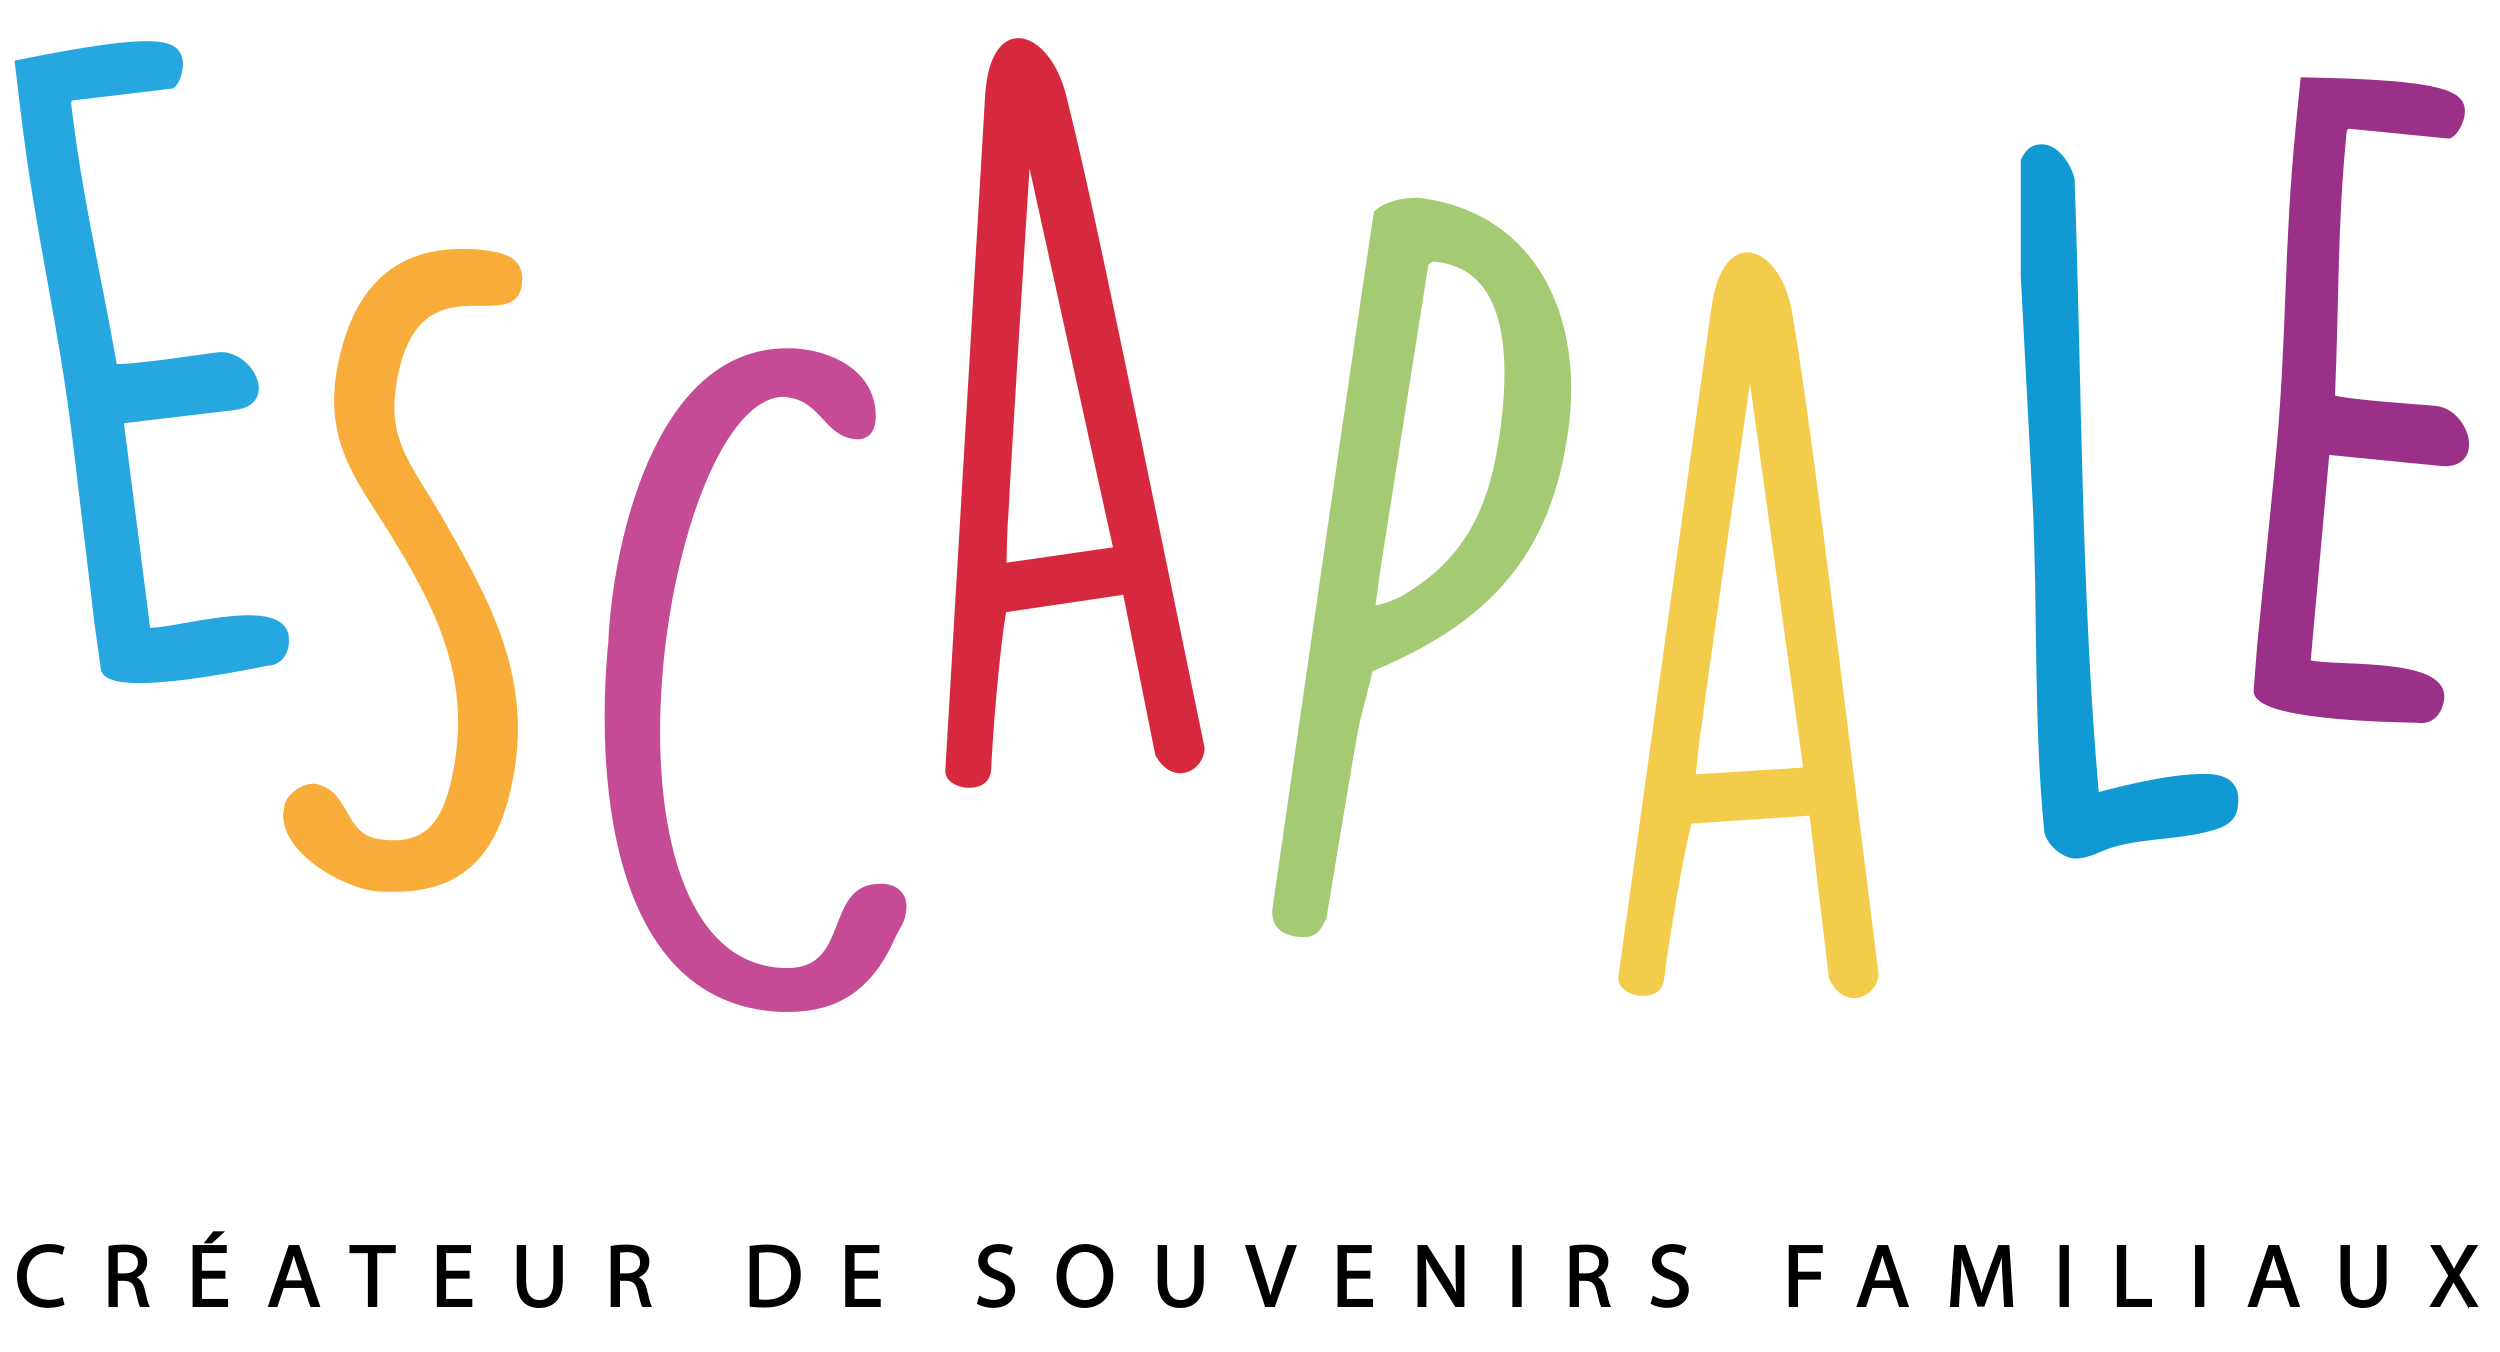 <?xml version="1.0" encoding="utf-8"?>
<!-- Generator: Adobe Illustrator 16.0.0, SVG Export Plug-In . SVG Version: 6.00 Build 0)  -->
<!DOCTYPE svg PUBLIC "-//W3C//DTD SVG 1.1//EN" "http://www.w3.org/Graphics/SVG/1.1/DTD/svg11.dtd">
<svg version="1.1" id="Calque_1" xmlns="http://www.w3.org/2000/svg" xmlns:xlink="http://www.w3.org/1999/xlink" x="0px" y="0px"
	 width="421.515px" height="228px" viewBox="0 0 421.515 228" enable-background="new 0 0 421.515 228" xml:space="preserve">
<g>
	<path fill="#26A7E0" d="M16.46,105.332l-3.581-29.988c-2.586-21.658-6.371-35.339-8.957-56.997L3,10.624
		c23.997-4.864,26.923-3.523,27.321-0.189c0.127,1.058-0.36,3.42-1.366,4.001l-16.508,1.971c-1.06,0.127-0.97,0.885-0.915,1.339
		c1.916,16.054,4.842,27.687,7.722,44.088c2.344,0.334,15.012-1.64,17.587-1.947c5.167-0.465,9.7,7.904,2.732,8.736L20.339,70.92
		l4.535,35.405c3.744,0.475,22.526-5.609,23.321,1.055c0.218,1.816-0.474,3.742-2.407,4.281l-0.758,0.091
		c-5.549,1.123-26.857,5.357-27.532,0.983L16.46,105.332z"/>
	<path fill="none" stroke="#26A7E0" stroke-miterlimit="10" d="M16.46,105.332l-3.581-29.988
		c-2.586-21.658-6.371-35.339-8.957-56.997L3,10.624c23.997-4.864,26.923-3.523,27.321-0.189c0.127,1.058-0.36,3.42-1.366,4.001
		l-16.508,1.971c-1.06,0.127-0.97,0.885-0.915,1.339c1.916,16.054,4.842,27.687,7.722,44.088c2.344,0.334,15.012-1.64,17.587-1.947
		c5.167-0.465,9.7,7.904,2.732,8.736L20.339,70.92l4.535,35.405c3.744,0.475,22.526-5.609,23.321,1.055
		c0.218,1.816-0.474,3.742-2.407,4.281l-0.758,0.091c-5.549,1.123-26.857,5.357-27.532,0.983L16.46,105.332z"/>
	<path fill="#F8AC3A" d="M52.963,132.627c5.643,0.918,4.575,8.39,10.677,9.305c9.915,1.678,12.202-5.339,13.575-13.574
		c2.745-17.236-5.643-30.201-14.796-44.542c-4.27-6.71-6.558-12.506-5.185-21.047c2.135-12.05,7.931-20.288,20.591-20.288
		c1.068,0,2.135,0,3.356,0.155c4.117,0.457,7.017,1.372,6.253,5.641c-1.372,7.475-17.541-5.184-21.049,16.17
		c-1.677,9.762,2.289,13.728,7.474,22.576c8.084,14.03,15.101,26.541,12.355,43.013c-2.135,12.507-7.321,19.827-19.676,19.827
		c-1.221,0-2.441,0-3.661-0.151c-5.339-0.915-14.643-6.103-14.643-12.355c0-0.307,0.152-0.764,0.152-1.067
		C48.54,134.46,50.827,132.627,52.963,132.627"/>
	<path fill="none" stroke="#F8AC3A" stroke-miterlimit="10" d="M52.963,132.627c5.643,0.918,4.575,8.39,10.677,9.305
		c9.915,1.678,12.202-5.339,13.575-13.574c2.745-17.236-5.643-30.201-14.796-44.542c-4.27-6.71-6.558-12.506-5.185-21.047
		c2.135-12.05,7.931-20.288,20.591-20.288c1.068,0,2.135,0,3.356,0.155c4.117,0.457,7.017,1.372,6.253,5.641
		c-1.372,7.475-17.541-5.184-21.049,16.17c-1.677,9.762,2.289,13.728,7.474,22.576c8.084,14.03,15.101,26.541,12.355,43.013
		c-2.135,12.507-7.321,19.827-19.676,19.827c-1.221,0-2.441,0-3.661-0.151c-5.339-0.915-14.643-6.103-14.643-12.355
		c0-0.307,0.152-0.764,0.152-1.067C48.54,134.46,50.827,132.627,52.963,132.627z"/>
	<path fill="#C64B95" d="M132.664,59.229h1.067c6.101,0.306,13.424,3.509,13.424,10.983c0,1.527-0.459,3.357-2.594,3.357
		c-5.034-0.154-5.795-6.254-11.44-7.017c-0.151,0-0.457-0.154-0.915-0.154c-20.896,0-35.234,95.79-0.152,97.316h0.762
		c10.982,0,6.711-14.186,15.406-14.186h0.458c2.135,0,3.661,1.222,3.661,3.354c-0.154,2.748-0.915,2.748-2.288,5.95
		c-3.508,7.475-8.847,11.286-17.083,11.286h-1.374c-29.438-1.372-30.506-42.099-28.523-61.926
		C103.684,93.396,110.242,59.229,132.664,59.229"/>
	<path fill="none" stroke="#C64B95" stroke-miterlimit="10" d="M132.664,59.229h1.067c6.101,0.306,13.424,3.509,13.424,10.983
		c0,1.527-0.459,3.357-2.594,3.357c-5.034-0.154-5.795-6.254-11.44-7.017c-0.151,0-0.457-0.154-0.915-0.154
		c-20.896,0-35.234,95.79-0.152,97.316h0.762c10.982,0,6.711-14.186,15.406-14.186h0.458c2.135,0,3.661,1.222,3.661,3.354
		c-0.154,2.748-0.915,2.748-2.288,5.95c-3.508,7.475-8.847,11.286-17.083,11.286h-1.374c-29.438-1.372-30.506-42.099-28.523-61.926
		C103.684,93.396,110.242,59.229,132.664,59.229z"/>
	<path fill="#D7293E" d="M166.598,16.133c0.915-14.034,10.067-10.372,12.66,0c3.814,15.252,6.712,29.134,23.338,109.976
		c0,3.354-4.577,5.947-7.322,1.066l-5.491-27.456l-20.593,3.051c-1.22,7.168-2.287,20.745-2.592,27.15
		c-0.305,3.662-6.865,2.747-6.711,0L166.598,16.133z M169.495,87.212c-0.151,1.066-0.305,7.017-0.305,8.237l19.068-2.748
		l-14.949-67.876C172.699,34.13,169.953,77.756,169.495,87.212"/>
	<path fill="none" stroke="#D7293E" stroke-miterlimit="10" d="M166.598,16.133c0.915-14.034,10.067-10.372,12.66,0
		c3.814,15.252,6.712,29.134,23.338,109.976c0,3.354-4.577,5.947-7.322,1.066l-5.491-27.456l-20.593,3.051
		c-1.22,7.168-2.287,20.745-2.592,27.15c-0.305,3.662-6.865,2.747-6.711,0L166.598,16.133z M169.495,87.212
		c-0.151,1.066-0.305,7.017-0.305,8.237l19.068-2.748l-14.949-67.876C172.699,34.13,169.953,77.756,169.495,87.212z"/>
	<path fill="#A4CB73" d="M215.13,152.641c2.541-17.511,14.271-99.042,16.982-116.683c1.605-1.628,5.398-2.343,7.516-2.054
		c19.496,2.657,26.793,20.277,24.321,38.415c-2.946,21.612-13.663,32.465-32.918,40.462l-2.315,9.075
		c-0.981,4.945-4.738,27.987-5.548,32.804c-1.106,2.467-1.965,3.117-4.534,2.767c-2.116-0.288-3.957-1.463-3.586-4.183
		L215.13,152.641z M232.239,96.013l-0.887,6.499c1.663,0.227,5.125-1.457,5.47-1.719c11.218-6.63,14.932-15.82,16.601-28.062
		c1.277-9.372,2.48-27.219-10.819-29.031c-0.907-0.125-1.663-0.227-2.281,0.92L232.239,96.013z"/>
	<path fill="none" stroke="#A4CB73" stroke-miterlimit="10" d="M215.13,152.641c2.541-17.511,14.271-99.042,16.982-116.683
		c1.605-1.628,5.398-2.343,7.516-2.054c19.496,2.657,26.793,20.277,24.321,38.415c-2.946,21.612-13.663,32.465-32.918,40.462
		l-2.315,9.075c-0.981,4.945-4.738,27.987-5.548,32.804c-1.106,2.467-1.965,3.117-4.534,2.767c-2.116-0.288-3.957-1.463-3.586-4.183
		L215.13,152.641z M232.239,96.013l-0.887,6.499c1.663,0.227,5.125-1.457,5.47-1.719c11.218-6.63,14.932-15.82,16.601-28.062
		c1.277-9.372,2.48-27.219-10.819-29.031c-0.907-0.125-1.663-0.227-2.281,0.92L232.239,96.013z"/>
	<path fill="#F4CC4B" d="M289.061,51.829c2.023-13.917,10.854-9.542,12.619,1.002c2.595,15.507,4.383,29.574,14.557,111.479
		c-0.266,3.343-5.034,5.565-7.384,0.482l-3.299-27.805l-20.771,1.411c-1.782,7.05-3.923,20.499-4.732,26.859
		c-0.595,3.627-7.062,2.195-6.69-0.531L289.061,51.829z M286.32,122.914c-0.236,1.052-0.861,6.971-0.958,8.188l19.225-1.229
		l-9.525-68.847C293.717,70.253,287.524,113.524,286.32,122.914"/>
	<path fill="none" stroke="#F4CC4B" stroke-miterlimit="10" d="M289.061,51.829c2.023-13.917,10.854-9.542,12.619,1.002
		c2.595,15.507,4.383,29.574,14.557,111.479c-0.266,3.343-5.034,5.565-7.384,0.482l-3.299-27.805l-20.771,1.411
		c-1.782,7.05-3.923,20.499-4.732,26.859c-0.595,3.627-7.062,2.195-6.69-0.531L289.061,51.829z M286.32,122.914
		c-0.236,1.052-0.861,6.971-0.958,8.188l19.225-1.229l-9.525-68.847C293.717,70.253,287.524,113.524,286.32,122.914z"/>
	<path fill="#1199D4" d="M344.255,24.825c2.441,0,4.424,3.048,5.032,5.339c1.222,34.47,1.069,69.4,4.12,104.024
		c4.575-1.221,12.355-3.202,18.304-3.202c2.745,0,5.187,0.764,5.187,3.812c0,1.984-0.457,3.509-3.051,4.424
		c-5.187,1.833-12.05,1.526-17.388,3.051c-1.984,0.457-4.121,1.984-6.56,1.984c-1.831,0-4.424-2.136-4.729-4.12
		c-1.83-18.304-1.066-37.979-1.981-55.979l-1.984-37.676v-19.37C341.967,25.434,342.882,24.825,344.255,24.825"/>
	<path fill="none" stroke="#1199D4" stroke-miterlimit="10" d="M344.255,24.825c2.441,0,4.424,3.048,5.032,5.339
		c1.222,34.47,1.069,69.4,4.12,104.024c4.575-1.221,12.355-3.202,18.304-3.202c2.745,0,5.187,0.764,5.187,3.812
		c0,1.984-0.457,3.509-3.051,4.424c-5.187,1.833-12.05,1.526-17.388,3.051c-1.984,0.457-4.121,1.984-6.56,1.984
		c-1.831,0-4.424-2.136-4.729-4.12c-1.83-18.304-1.066-37.979-1.981-55.979l-1.984-37.676v-19.37
		C341.967,25.434,342.882,24.825,344.255,24.825z"/>
	<path fill="#9B3088" d="M381.062,108.926l2.974-30.055c2.148-21.705,1.404-35.882,3.552-57.587l0.767-7.74
		c24.481,0.429,27.048,2.369,26.718,5.71c-0.105,1.062-1.088,3.263-2.198,3.613l-16.542-1.637c-1.064-0.106-1.14,0.654-1.185,1.11
		c-1.592,16.088-1.244,28.079-1.972,44.715c2.217,0.832,15.013,1.639,17.594,1.893c5.144,0.662,7.764,9.811,0.784,9.121
		l-19.278-1.908l-3.211,35.55c3.553,1.271,23.204-0.617,22.543,6.062c-0.181,1.821-1.271,3.552-3.273,3.661l-0.76-0.075
		c-5.659-0.1-27.379-0.562-27.097-4.979L381.062,108.926z"/>
	<path fill="none" stroke="#9B3088" stroke-miterlimit="10" d="M381.062,108.926l2.974-30.055
		c2.148-21.705,1.404-35.882,3.552-57.587l0.767-7.74c24.481,0.429,27.048,2.369,26.718,5.71c-0.105,1.062-1.088,3.263-2.198,3.613
		l-16.542-1.637c-1.064-0.106-1.14,0.654-1.185,1.11c-1.592,16.088-1.244,28.079-1.972,44.715
		c2.217,0.832,15.013,1.639,17.594,1.893c5.144,0.662,7.764,9.811,0.784,9.121l-19.278-1.908l-3.211,35.55
		c3.553,1.271,23.204-0.617,22.543,6.062c-0.181,1.821-1.271,3.552-3.273,3.661l-0.76-0.075c-5.659-0.1-27.379-0.562-27.097-4.979
		L381.062,108.926z"/>
</g>
<g>
	<path d="M10.727,219.906c-0.484,0.242-1.452,0.484-2.692,0.484c-2.873,0-5.035-1.814-5.035-5.156c0-3.191,2.162-5.354,5.323-5.354
		c1.27,0,2.071,0.272,2.419,0.454l-0.317,1.073c-0.499-0.242-1.21-0.423-2.057-0.423c-2.389,0-3.977,1.526-3.977,4.203
		c0,2.495,1.437,4.098,3.917,4.098c0.801,0,1.618-0.166,2.147-0.423L10.727,219.906z"/>
	<path fill="none" stroke="#000000" stroke-width="0.25" stroke-miterlimit="10" d="M10.727,219.906
		c-0.484,0.242-1.452,0.484-2.692,0.484c-2.873,0-5.035-1.814-5.035-5.156c0-3.191,2.162-5.354,5.323-5.354
		c1.27,0,2.071,0.272,2.419,0.454l-0.317,1.073c-0.499-0.242-1.21-0.423-2.057-0.423c-2.389,0-3.977,1.526-3.977,4.203
		c0,2.495,1.437,4.098,3.917,4.098c0.801,0,1.618-0.166,2.147-0.423L10.727,219.906z"/>
	<path d="M18.42,210.184c0.665-0.136,1.617-0.211,2.524-0.211c1.407,0,2.314,0.256,2.949,0.832c0.514,0.452,0.802,1.148,0.802,1.935
		c0,1.346-0.847,2.237-1.92,2.601v0.047c0.786,0.271,1.254,0.996,1.497,2.055c0.332,1.422,0.574,2.405,0.786,2.798h-1.361
		c-0.167-0.287-0.393-1.164-0.681-2.434c-0.302-1.407-0.846-1.937-2.041-1.981h-1.24v4.415H18.42V210.184z M19.735,214.826h1.346
		c1.406,0,2.298-0.771,2.298-1.936c0-1.316-0.953-1.891-2.344-1.905c-0.634,0-1.089,0.06-1.3,0.12V214.826z"/>
	<path fill="none" stroke="#000000" stroke-width="0.25" stroke-miterlimit="10" d="M18.42,210.184
		c0.665-0.136,1.617-0.211,2.524-0.211c1.407,0,2.314,0.256,2.949,0.832c0.514,0.452,0.802,1.148,0.802,1.935
		c0,1.346-0.847,2.237-1.92,2.601v0.047c0.786,0.271,1.254,0.996,1.497,2.055c0.332,1.422,0.574,2.405,0.786,2.798h-1.361
		c-0.167-0.287-0.393-1.164-0.681-2.434c-0.302-1.407-0.846-1.937-2.041-1.981h-1.24v4.415H18.42V210.184z M19.735,214.826h1.346
		c1.406,0,2.298-0.771,2.298-1.936c0-1.316-0.953-1.891-2.344-1.905c-0.634,0-1.089,0.06-1.3,0.12V214.826z"/>
	<path d="M37.876,215.461h-3.962v3.675h4.416v1.104h-5.731v-10.191h5.504v1.104h-4.189v3.221h3.962V215.461z M37.619,207.733
		l-1.92,1.771H34.61l1.406-1.771H37.619z"/>
	<path fill="none" stroke="#000000" stroke-width="0.25" stroke-miterlimit="10" d="M37.876,215.461h-3.962v3.675h4.416v1.104
		h-5.731v-10.191h5.504v1.104h-4.189v3.221h3.962V215.461z M37.619,207.733l-1.92,1.771H34.61l1.406-1.771H37.619z"/>
	<path d="M47.731,217.033l-1.058,3.206h-1.361l3.463-10.191h1.588l3.478,10.191h-1.407l-1.089-3.206H47.731z M51.073,216.005
		l-0.998-2.934c-0.227-0.665-0.378-1.27-0.529-1.859h-0.03c-0.151,0.605-0.318,1.225-0.514,1.845l-0.998,2.948H51.073z"/>
	<path fill="none" stroke="#000000" stroke-width="0.25" stroke-miterlimit="10" d="M47.731,217.033l-1.058,3.206h-1.361
		l3.463-10.191h1.588l3.478,10.191h-1.407l-1.089-3.206H47.731z M51.073,216.005l-0.998-2.934c-0.227-0.665-0.378-1.27-0.529-1.859
		h-0.03c-0.151,0.605-0.318,1.225-0.514,1.845l-0.998,2.948H51.073z"/>
	<polygon points="62.154,211.166 59.054,211.166 59.054,210.048 66.599,210.048 66.599,211.166 63.485,211.166 63.485,220.239 
		62.154,220.239 	"/>
	<polygon fill="none" stroke="#000000" stroke-width="0.25" stroke-miterlimit="10" points="62.154,211.166 59.054,211.166 
		59.054,210.048 66.599,210.048 66.599,211.166 63.485,211.166 63.485,220.239 62.154,220.239 	"/>
	<polygon points="79.056,215.461 75.094,215.461 75.094,219.136 79.509,219.136 79.509,220.239 73.779,220.239 73.779,210.048 
		79.283,210.048 79.283,211.151 75.094,211.151 75.094,214.372 79.056,214.372 	"/>
	<polygon fill="none" stroke="#000000" stroke-width="0.25" stroke-miterlimit="10" points="79.056,215.461 75.094,215.461 
		75.094,219.136 79.509,219.136 79.509,220.239 73.779,220.239 73.779,210.048 79.283,210.048 79.283,211.151 75.094,211.151 
		75.094,214.372 79.056,214.372 	"/>
	<path d="M88.578,210.048v6.033c0,2.283,1.013,3.251,2.374,3.251c1.512,0,2.48-0.998,2.48-3.251v-6.033h1.331v5.942
		c0,3.13-1.649,4.415-3.857,4.415c-2.087,0-3.659-1.194-3.659-4.354v-6.003H88.578z"/>
	<path fill="none" stroke="#000000" stroke-width="0.25" stroke-miterlimit="10" d="M88.578,210.048v6.033
		c0,2.283,1.013,3.251,2.374,3.251c1.512,0,2.48-0.998,2.48-3.251v-6.033h1.331v5.942c0,3.13-1.649,4.415-3.857,4.415
		c-2.087,0-3.659-1.194-3.659-4.354v-6.003H88.578z"/>
	<path d="M103.09,210.184c0.665-0.136,1.618-0.211,2.525-0.211c1.406,0,2.313,0.256,2.948,0.832
		c0.515,0.452,0.802,1.148,0.802,1.935c0,1.346-0.847,2.237-1.92,2.601v0.047c0.786,0.271,1.255,0.996,1.497,2.055
		c0.332,1.422,0.574,2.405,0.786,2.798h-1.361c-0.166-0.287-0.393-1.164-0.681-2.434c-0.302-1.407-0.846-1.937-2.041-1.981h-1.24
		v4.415h-1.315V210.184z M104.405,214.826h1.346c1.406,0,2.299-0.771,2.299-1.936c0-1.316-0.954-1.891-2.344-1.905
		c-0.635,0-1.089,0.06-1.301,0.12V214.826z"/>
	<path fill="none" stroke="#000000" stroke-width="0.25" stroke-miterlimit="10" d="M103.09,210.184
		c0.665-0.136,1.618-0.211,2.525-0.211c1.406,0,2.313,0.256,2.948,0.832c0.515,0.452,0.802,1.148,0.802,1.935
		c0,1.346-0.847,2.237-1.92,2.601v0.047c0.786,0.271,1.255,0.996,1.497,2.055c0.332,1.422,0.574,2.405,0.786,2.798h-1.361
		c-0.166-0.287-0.393-1.164-0.681-2.434c-0.302-1.407-0.846-1.937-2.041-1.981h-1.24v4.415h-1.315V210.184z M104.405,214.826h1.346
		c1.406,0,2.299-0.771,2.299-1.936c0-1.316-0.954-1.891-2.344-1.905c-0.635,0-1.089,0.06-1.301,0.12V214.826z"/>
	<path d="M126.522,210.184c0.8-0.121,1.753-0.212,2.796-0.212c1.891,0,3.237,0.438,4.129,1.271c0.908,0.831,1.437,2.011,1.437,3.659
		c0,1.663-0.515,3.024-1.467,3.962c-0.953,0.952-2.525,1.467-4.507,1.467c-0.937,0-1.723-0.046-2.388-0.121V210.184z
		 M127.837,219.196c0.333,0.061,0.816,0.075,1.331,0.075c2.813,0,4.34-1.572,4.34-4.325c0.015-2.404-1.347-3.931-4.129-3.931
		c-0.68,0-1.194,0.06-1.542,0.136V219.196z"/>
	<path fill="none" stroke="#000000" stroke-width="0.25" stroke-miterlimit="10" d="M126.522,210.184
		c0.8-0.121,1.753-0.212,2.796-0.212c1.891,0,3.237,0.438,4.129,1.271c0.908,0.831,1.437,2.011,1.437,3.659
		c0,1.663-0.515,3.024-1.467,3.962c-0.953,0.952-2.525,1.467-4.507,1.467c-0.937,0-1.723-0.046-2.388-0.121V210.184z
		 M127.837,219.196c0.333,0.061,0.816,0.075,1.331,0.075c2.813,0,4.34-1.572,4.34-4.325c0.015-2.404-1.347-3.931-4.129-3.931
		c-0.68,0-1.194,0.06-1.542,0.136V219.196z"/>
	<polygon points="147.914,215.461 143.952,215.461 143.952,219.136 148.367,219.136 148.367,220.239 142.637,220.239 
		142.637,210.048 148.141,210.048 148.141,211.151 143.952,211.151 143.952,214.372 147.914,214.372 	"/>
	<polygon fill="none" stroke="#000000" stroke-width="0.25" stroke-miterlimit="10" points="147.914,215.461 143.952,215.461 
		143.952,219.136 148.367,219.136 148.367,220.239 142.637,220.239 142.637,210.048 148.141,210.048 148.141,211.151 
		143.952,211.151 143.952,214.372 147.914,214.372 	"/>
	<path d="M165.19,218.637c0.59,0.362,1.452,0.665,2.359,0.665c1.346,0,2.132-0.711,2.132-1.739c0-0.952-0.545-1.497-1.921-2.026
		c-1.663-0.59-2.691-1.451-2.691-2.888c0-1.588,1.315-2.768,3.297-2.768c1.043,0,1.799,0.242,2.253,0.499l-0.364,1.074
		c-0.332-0.182-1.012-0.484-1.935-0.484c-1.391,0-1.92,0.832-1.92,1.527c0,0.952,0.62,1.422,2.026,1.966
		c1.724,0.665,2.601,1.497,2.601,2.994c0,1.572-1.164,2.934-3.568,2.934c-0.984,0-2.057-0.287-2.602-0.65L165.19,218.637z"/>
	<path fill="none" stroke="#000000" stroke-width="0.25" stroke-miterlimit="10" d="M165.19,218.637
		c0.59,0.362,1.452,0.665,2.359,0.665c1.346,0,2.132-0.711,2.132-1.739c0-0.952-0.545-1.497-1.921-2.026
		c-1.663-0.59-2.691-1.451-2.691-2.888c0-1.588,1.315-2.768,3.297-2.768c1.043,0,1.799,0.242,2.253,0.499l-0.364,1.074
		c-0.332-0.182-1.012-0.484-1.935-0.484c-1.391,0-1.92,0.832-1.92,1.527c0,0.952,0.62,1.422,2.026,1.966
		c1.724,0.665,2.601,1.497,2.601,2.994c0,1.572-1.164,2.934-3.568,2.934c-0.984,0-2.057-0.287-2.602-0.65L165.19,218.637z"/>
	<path d="M187.582,215.037c0,3.509-2.132,5.368-4.733,5.368c-2.692,0-4.582-2.087-4.582-5.171c0-3.236,2.011-5.354,4.733-5.354
		C185.782,209.881,187.582,212.014,187.582,215.037 M179.673,215.204c0,2.177,1.18,4.128,3.252,4.128
		c2.086,0,3.266-1.921,3.266-4.234c0-2.026-1.059-4.143-3.251-4.143C180.762,210.955,179.673,212.966,179.673,215.204"/>
	<path fill="none" stroke="#000000" stroke-width="0.25" stroke-miterlimit="10" d="M187.582,215.037
		c0,3.509-2.132,5.368-4.733,5.368c-2.692,0-4.582-2.087-4.582-5.171c0-3.236,2.011-5.354,4.733-5.354
		C185.782,209.881,187.582,212.014,187.582,215.037z M179.673,215.204c0,2.177,1.18,4.128,3.252,4.128
		c2.086,0,3.266-1.921,3.266-4.234c0-2.026-1.059-4.143-3.251-4.143C180.762,210.955,179.673,212.966,179.673,215.204z"/>
	<path d="M196.649,210.048v6.033c0,2.283,1.013,3.251,2.374,3.251c1.512,0,2.48-0.998,2.48-3.251v-6.033h1.331v5.942
		c0,3.13-1.649,4.415-3.856,4.415c-2.087,0-3.66-1.194-3.66-4.354v-6.003H196.649z"/>
	<path fill="none" stroke="#000000" stroke-width="0.25" stroke-miterlimit="10" d="M196.649,210.048v6.033
		c0,2.283,1.013,3.251,2.374,3.251c1.512,0,2.48-0.998,2.48-3.251v-6.033h1.331v5.942c0,3.13-1.649,4.415-3.856,4.415
		c-2.087,0-3.66-1.194-3.66-4.354v-6.003H196.649z"/>
	<path d="M213.398,220.239l-3.326-10.191h1.421l1.588,5.02c0.438,1.376,0.816,2.616,1.088,3.811h0.031
		c0.287-1.179,0.711-2.465,1.164-3.795l1.725-5.035h1.406l-3.645,10.191H213.398z"/>
	<path fill="none" stroke="#000000" stroke-width="0.25" stroke-miterlimit="10" d="M213.398,220.239l-3.326-10.191h1.421
		l1.588,5.02c0.438,1.376,0.816,2.616,1.088,3.811h0.031c0.287-1.179,0.711-2.465,1.164-3.795l1.725-5.035h1.406l-3.645,10.191
		H213.398z"/>
	<polygon points="230.921,215.461 226.959,215.461 226.959,219.136 231.374,219.136 231.374,220.239 225.644,220.239 
		225.644,210.048 231.147,210.048 231.147,211.151 226.959,211.151 226.959,214.372 230.921,214.372 	"/>
	<polygon fill="none" stroke="#000000" stroke-width="0.25" stroke-miterlimit="10" points="230.921,215.461 226.959,215.461 
		226.959,219.136 231.374,219.136 231.374,220.239 225.644,220.239 225.644,210.048 231.147,210.048 231.147,211.151 
		226.959,211.151 226.959,214.372 230.921,214.372 	"/>
	<path d="M239.128,220.239v-10.191h1.437l3.266,5.156c0.757,1.194,1.347,2.268,1.83,3.312l0.029-0.016
		c-0.12-1.36-0.15-2.601-0.15-4.188v-4.264h1.24v10.191h-1.331l-3.235-5.172c-0.711-1.134-1.392-2.298-1.905-3.402l-0.046,0.016
		c0.076,1.286,0.106,2.51,0.106,4.205v4.354H239.128z"/>
	<path fill="none" stroke="#000000" stroke-width="0.25" stroke-miterlimit="10" d="M239.128,220.239v-10.191h1.437l3.266,5.156
		c0.757,1.194,1.347,2.268,1.83,3.312l0.029-0.016c-0.12-1.36-0.15-2.601-0.15-4.188v-4.264h1.24v10.191h-1.331l-3.235-5.172
		c-0.711-1.134-1.392-2.298-1.905-3.402l-0.046,0.016c0.076,1.286,0.106,2.51,0.106,4.205v4.354H239.128z"/>
	<rect x="255.122" y="210.048" width="1.315" height="10.191"/>
	
		<rect x="255.122" y="210.048" fill="none" stroke="#000000" stroke-width="0.25" stroke-miterlimit="10" width="1.315" height="10.191"/>
	<path d="M264.782,210.184c0.665-0.136,1.618-0.211,2.525-0.211c1.406,0,2.312,0.256,2.948,0.832
		c0.515,0.452,0.802,1.148,0.802,1.935c0,1.346-0.847,2.237-1.921,2.601v0.047c0.787,0.271,1.256,0.996,1.497,2.055
		c0.333,1.422,0.575,2.405,0.786,2.798h-1.36c-0.166-0.287-0.394-1.164-0.681-2.434c-0.303-1.407-0.847-1.937-2.041-1.981h-1.24
		v4.415h-1.315V210.184z M266.098,214.826h1.346c1.406,0,2.299-0.771,2.299-1.936c0-1.316-0.953-1.891-2.344-1.905
		c-0.636,0-1.089,0.06-1.301,0.12V214.826z"/>
	<path fill="none" stroke="#000000" stroke-width="0.25" stroke-miterlimit="10" d="M264.782,210.184
		c0.665-0.136,1.618-0.211,2.525-0.211c1.406,0,2.312,0.256,2.948,0.832c0.515,0.452,0.802,1.148,0.802,1.935
		c0,1.346-0.847,2.237-1.921,2.601v0.047c0.787,0.271,1.256,0.996,1.497,2.055c0.333,1.422,0.575,2.405,0.786,2.798h-1.36
		c-0.166-0.287-0.394-1.164-0.681-2.434c-0.303-1.407-0.847-1.937-2.041-1.981h-1.24v4.415h-1.315V210.184z M266.098,214.826h1.346
		c1.406,0,2.299-0.771,2.299-1.936c0-1.316-0.953-1.891-2.344-1.905c-0.636,0-1.089,0.06-1.301,0.12V214.826z"/>
	<path d="M278.78,218.637c0.59,0.362,1.452,0.665,2.359,0.665c1.346,0,2.132-0.711,2.132-1.739c0-0.952-0.545-1.497-1.921-2.026
		c-1.663-0.59-2.691-1.451-2.691-2.888c0-1.588,1.315-2.768,3.297-2.768c1.043,0,1.799,0.242,2.253,0.499l-0.364,1.074
		c-0.331-0.182-1.012-0.484-1.935-0.484c-1.391,0-1.92,0.832-1.92,1.527c0,0.952,0.62,1.422,2.026,1.966
		c1.724,0.665,2.601,1.497,2.601,2.994c0,1.572-1.164,2.934-3.568,2.934c-0.983,0-2.057-0.287-2.602-0.65L278.78,218.637z"/>
	<path fill="none" stroke="#000000" stroke-width="0.25" stroke-miterlimit="10" d="M278.78,218.637
		c0.59,0.362,1.452,0.665,2.359,0.665c1.346,0,2.132-0.711,2.132-1.739c0-0.952-0.545-1.497-1.921-2.026
		c-1.663-0.59-2.691-1.451-2.691-2.888c0-1.588,1.315-2.768,3.297-2.768c1.043,0,1.799,0.242,2.253,0.499l-0.364,1.074
		c-0.331-0.182-1.012-0.484-1.935-0.484c-1.391,0-1.92,0.832-1.92,1.527c0,0.952,0.62,1.422,2.026,1.966
		c1.724,0.665,2.601,1.497,2.601,2.994c0,1.572-1.164,2.934-3.568,2.934c-0.983,0-2.057-0.287-2.602-0.65L278.78,218.637z"/>
	<polygon points="301.715,210.048 307.204,210.048 307.204,211.152 303.03,211.152 303.03,214.538 306.886,214.538 306.886,215.627 
		303.03,215.627 303.03,220.239 301.715,220.239 	"/>
	<polygon fill="none" stroke="#000000" stroke-width="0.25" stroke-miterlimit="10" points="301.715,210.048 307.204,210.048 
		307.204,211.152 303.03,211.152 303.03,214.538 306.886,214.538 306.886,215.627 303.03,215.627 303.03,220.239 301.715,220.239 	
		"/>
	<path d="M315.594,217.033l-1.059,3.206h-1.361l3.463-10.191h1.588l3.478,10.191h-1.406l-1.09-3.206H315.594z M318.936,216.005
		l-0.998-2.934c-0.228-0.665-0.378-1.27-0.529-1.859h-0.03c-0.151,0.605-0.317,1.225-0.515,1.845l-0.998,2.948H318.936z"/>
	<path fill="none" stroke="#000000" stroke-width="0.25" stroke-miterlimit="10" d="M315.594,217.033l-1.059,3.206h-1.361
		l3.463-10.191h1.588l3.478,10.191h-1.406l-1.09-3.206H315.594z M318.936,216.005l-0.998-2.934c-0.228-0.665-0.378-1.27-0.529-1.859
		h-0.03c-0.151,0.605-0.317,1.225-0.515,1.845l-0.998,2.948H318.936z"/>
	<path d="M337.772,215.764c-0.075-1.422-0.166-3.131-0.151-4.4h-0.045c-0.348,1.194-0.771,2.465-1.286,3.871l-1.799,4.944h-0.998
		l-1.648-4.853c-0.483-1.438-0.893-2.754-1.18-3.963h-0.03c-0.03,1.27-0.105,2.979-0.196,4.506l-0.272,4.37h-1.255l0.711-10.191
		h1.679l1.738,4.929c0.423,1.256,0.771,2.374,1.028,3.434h0.046c0.257-1.029,0.62-2.147,1.073-3.434l1.814-4.929h1.679l0.635,10.191
		h-1.285L337.772,215.764z"/>
	<path fill="none" stroke="#000000" stroke-width="0.25" stroke-miterlimit="10" d="M337.772,215.764
		c-0.075-1.422-0.166-3.131-0.151-4.4h-0.045c-0.348,1.194-0.771,2.465-1.286,3.871l-1.799,4.944h-0.998l-1.648-4.853
		c-0.483-1.438-0.893-2.754-1.18-3.963h-0.03c-0.03,1.27-0.105,2.979-0.196,4.506l-0.272,4.37h-1.255l0.711-10.191h1.679
		l1.738,4.929c0.423,1.256,0.771,2.374,1.028,3.434h0.046c0.257-1.029,0.62-2.147,1.073-3.434l1.814-4.929h1.679l0.635,10.191
		h-1.285L337.772,215.764z"/>
	<rect x="347.385" y="210.048" width="1.315" height="10.191"/>
	
		<rect x="347.385" y="210.048" fill="none" stroke="#000000" stroke-width="0.25" stroke-miterlimit="10" width="1.315" height="10.191"/>
	<polygon points="357.045,210.048 358.36,210.048 358.36,219.136 362.715,219.136 362.715,220.239 357.045,220.239 	"/>
	<polygon fill="none" stroke="#000000" stroke-width="0.25" stroke-miterlimit="10" points="357.045,210.048 358.36,210.048 
		358.36,219.136 362.715,219.136 362.715,220.239 357.045,220.239 	"/>
	<rect x="370.228" y="210.048" width="1.314" height="10.191"/>
	
		<rect x="370.228" y="210.048" fill="none" stroke="#000000" stroke-width="0.25" stroke-miterlimit="10" width="1.314" height="10.191"/>
	<path d="M381.535,217.033l-1.059,3.206h-1.361l3.463-10.191h1.588l3.478,10.191h-1.406l-1.09-3.206H381.535z M384.877,216.005
		l-0.998-2.934c-0.228-0.665-0.378-1.27-0.529-1.859h-0.03c-0.151,0.605-0.317,1.225-0.515,1.845l-0.998,2.948H384.877z"/>
	<path fill="none" stroke="#000000" stroke-width="0.25" stroke-miterlimit="10" d="M381.535,217.033l-1.059,3.206h-1.361
		l3.463-10.191h1.588l3.478,10.191h-1.406l-1.09-3.206H381.535z M384.877,216.005l-0.998-2.934c-0.228-0.665-0.378-1.27-0.529-1.859
		h-0.03c-0.151,0.605-0.317,1.225-0.515,1.845l-0.998,2.948H384.877z"/>
	<path d="M396.078,210.048v6.033c0,2.283,1.013,3.251,2.374,3.251c1.512,0,2.479-0.998,2.479-3.251v-6.033h1.331v5.942
		c0,3.13-1.648,4.415-3.855,4.415c-2.087,0-3.66-1.194-3.66-4.354v-6.003H396.078z"/>
	<path fill="none" stroke="#000000" stroke-width="0.25" stroke-miterlimit="10" d="M396.078,210.048v6.033
		c0,2.283,1.013,3.251,2.374,3.251c1.512,0,2.479-0.998,2.479-3.251v-6.033h1.331v5.942c0,3.13-1.648,4.415-3.855,4.415
		c-2.087,0-3.66-1.194-3.66-4.354v-6.003H396.078z"/>
	<path d="M416.17,220.239l-1.301-2.253c-0.529-0.862-0.862-1.422-1.18-2.012h-0.03c-0.287,0.59-0.574,1.135-1.104,2.026
		l-1.225,2.238h-1.514l3.116-5.156l-2.994-5.035h1.527l1.346,2.389c0.378,0.665,0.665,1.18,0.938,1.724h0.045
		c0.288-0.604,0.545-1.073,0.923-1.724l1.391-2.389h1.513l-3.1,4.959l3.175,5.232H416.17z"/>
	<path fill="none" stroke="#000000" stroke-width="0.25" stroke-miterlimit="10" d="M416.17,220.239l-1.301-2.253
		c-0.529-0.862-0.862-1.422-1.18-2.012h-0.03c-0.287,0.59-0.574,1.135-1.104,2.026l-1.225,2.238h-1.514l3.116-5.156l-2.994-5.035
		h1.527l1.346,2.389c0.378,0.665,0.665,1.18,0.938,1.724h0.045c0.288-0.604,0.545-1.073,0.923-1.724l1.391-2.389h1.513l-3.1,4.959
		l3.175,5.232H416.17z"/>
</g>
</svg>
